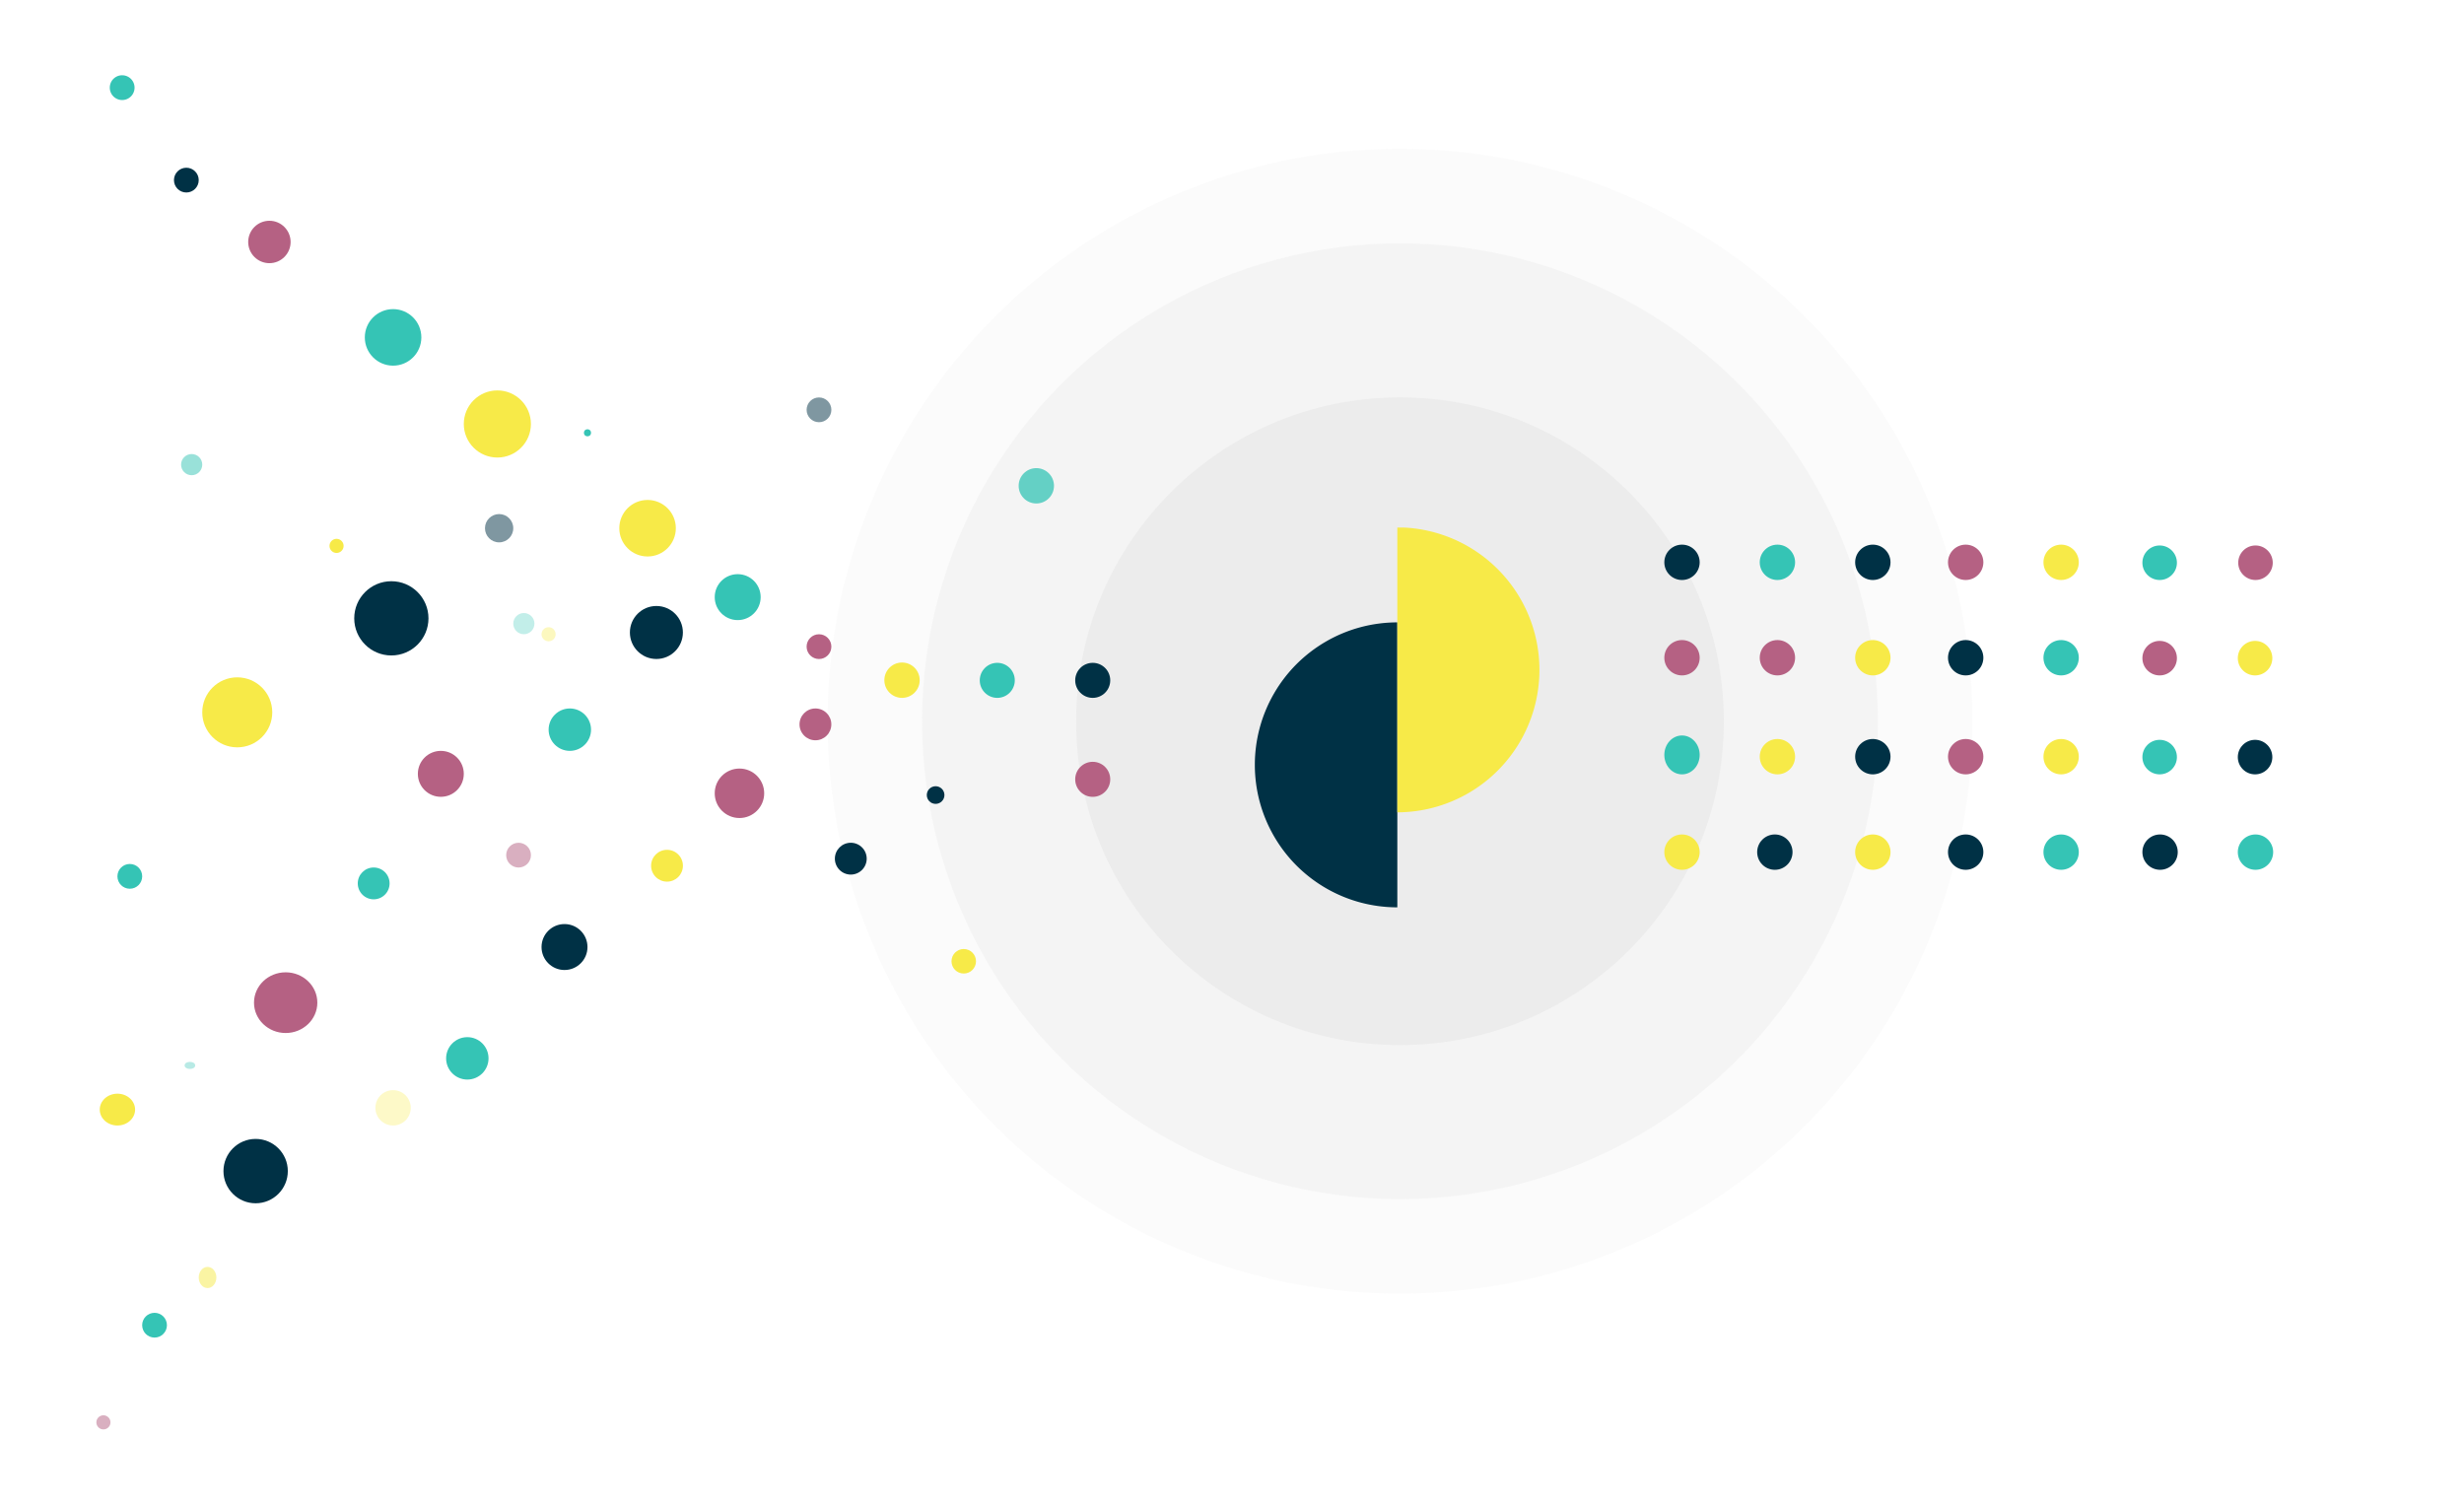 <svg id="Layer_1" data-name="Layer 1" xmlns="http://www.w3.org/2000/svg" viewBox="0 0 768 469"><defs><style>.cls-1,.cls-2,.cls-3{fill:#e5e5e5;}.cls-1{fill-opacity:0.15;}.cls-13,.cls-2,.cls-7{fill-opacity:0.3;}.cls-12,.cls-15,.cls-16,.cls-3,.cls-6{fill-opacity:0.5;}.cls-4,.cls-5,.cls-6,.cls-7{fill:#f7ea48;}.cls-11,.cls-5{fill-opacity:0.35;}.cls-11,.cls-12,.cls-13,.cls-8,.cls-9{fill:#35c4b5;}.cls-9{fill-opacity:0.75;}.cls-10,.cls-16{fill:#003145;}.cls-14,.cls-15{fill:#b56183;}.cls-17{fill:none;}</style></defs><circle class="cls-1" cx="436.36" cy="224.8" r="178.42"/><circle class="cls-2" cx="436.36" cy="224.8" r="148.96"/><circle class="cls-3" cx="436.36" cy="224.8" r="100.94"/><circle class="cls-4" cx="73.95" cy="222.03" r="10.91"/><circle class="cls-4" cx="104.9" cy="170.15" r="2.2"/><circle class="cls-5" cx="170.99" cy="197.69" r="2.2"/><ellipse class="cls-6" cx="64.69" cy="398.18" rx="2.75" ry="3.3"/><circle class="cls-7" cx="122.52" cy="345.3" r="5.51"/><ellipse class="cls-4" cx="36.6" cy="345.85" rx="5.51" ry="4.96"/><circle class="cls-4" cx="155.02" cy="132.15" r="10.46"/><circle class="cls-4" cx="201.84" cy="164.64" r="8.81"/><circle class="cls-8" cx="145.66" cy="329.88" r="6.61"/><circle class="cls-8" cx="122.52" cy="105.16" r="8.81"/><circle class="cls-8" cx="177.61" cy="227.43" r="6.61"/><circle class="cls-9" cx="323.01" cy="151.42" r="5.51"/><circle class="cls-8" cx="229.93" cy="186.12" r="7.16"/><circle class="cls-8" cx="310.84" cy="212.06" r="5.46"/><circle class="cls-4" cx="281.15" cy="212.01" r="5.51"/><circle class="cls-10" cx="340.59" cy="212.06" r="5.46"/><circle class="cls-8" cx="40.46" cy="273.15" r="3.86"/><path class="cls-8" d="M38.08,23.46a3.86,3.86,0,1,1-3.86,3.85A3.85,3.85,0,0,1,38.08,23.46Z"/><ellipse class="cls-11" cx="59.19" cy="332.08" rx="1.65" ry="1.1"/><circle class="cls-8" cx="183.11" cy="134.9" r="1.1"/><circle class="cls-8" cx="48.17" cy="413.05" r="3.86"/><circle class="cls-12" cx="59.74" cy="144.82" r="3.3"/><circle class="cls-13" cx="163.28" cy="194.38" r="3.3"/><circle class="cls-14" cx="137.4" cy="241.2" r="7.16"/><circle class="cls-14" cx="255.27" cy="201.55" r="3.86"/><ellipse class="cls-14" cx="89.04" cy="312.52" rx="9.87" ry="9.46"/><circle class="cls-14" cx="83.97" cy="75.42" r="6.61"/><circle class="cls-15" cx="161.63" cy="266.54" r="3.86"/><circle class="cls-14" cx="340.59" cy="242.91" r="5.46"/><circle class="cls-4" cx="554" cy="235.85" r="5.51"/><circle class="cls-8" cx="554" cy="175.27" r="5.51"/><circle class="cls-10" cx="524.26" cy="175.27" r="5.51"/><ellipse class="cls-8" cx="524.26" cy="235.3" rx="5.51" ry="6.06"/><circle class="cls-10" cx="583.74" cy="175.27" r="5.51"/><circle class="cls-10" cx="583.74" cy="235.85" r="5.51"/><circle class="cls-14" cx="524.26" cy="205.01" r="5.51"/><circle class="cls-14" cx="554" cy="205.01" r="5.51"/><circle class="cls-14" cx="612.68" cy="175.27" r="5.51"/><circle class="cls-14" cx="612.68" cy="235.85" r="5.51"/><circle class="cls-4" cx="583.74" cy="205.01" r="5.51"/><circle class="cls-4" cx="583.74" cy="265.6" r="5.51"/><circle class="cls-4" cx="642.43" cy="175.27" r="5.51"/><circle class="cls-4" cx="642.43" cy="235.85" r="5.51"/><circle class="cls-8" cx="673.14" cy="175.4" r="5.38"/><circle class="cls-14" cx="703.01" cy="175.4" r="5.38"/><circle class="cls-8" cx="673.14" cy="235.98" r="5.38"/><circle class="cls-10" cx="612.68" cy="205.01" r="5.51"/><circle class="cls-10" cx="612.68" cy="265.6" r="5.51"/><circle class="cls-4" cx="524.26" cy="265.6" r="5.51"/><circle class="cls-10" cx="553.2" cy="265.6" r="5.51"/><circle class="cls-10" cx="702.88" cy="235.98" r="5.38"/><circle class="cls-8" cx="642.43" cy="205.01" r="5.51"/><circle class="cls-8" cx="642.43" cy="265.6" r="5.51"/><circle class="cls-10" cx="673.27" cy="265.6" r="5.51"/><circle class="cls-8" cx="703.01" cy="265.6" r="5.51"/><circle class="cls-14" cx="673.14" cy="205.14" r="5.38"/><circle class="cls-4" cx="702.88" cy="205.14" r="5.38"/><circle class="cls-4" cx="207.9" cy="269.84" r="4.96"/><circle class="cls-4" cx="300.39" cy="299.62" r="3.82"/><circle class="cls-10" cx="265.18" cy="267.64" r="4.96"/><circle class="cls-10" cx="121.98" cy="192.73" r="11.57"/><circle class="cls-10" cx="204.59" cy="197.14" r="8.26"/><circle class="cls-16" cx="155.57" cy="164.64" r="4.41"/><circle class="cls-16" cx="255.27" cy="127.74" r="3.86"/><circle class="cls-10" cx="175.95" cy="295.18" r="7.16"/><circle class="cls-10" cx="79.68" cy="365.02" r="10.03"/><circle class="cls-14" cx="230.48" cy="247.26" r="7.71"/><circle class="cls-8" cx="116.47" cy="275.35" r="4.96"/><circle class="cls-10" cx="58.08" cy="56.14" r="3.86"/><circle class="cls-14" cx="254.16" cy="225.78" r="4.96"/><circle class="cls-10" cx="291.62" cy="247.81" r="2.75"/><circle class="cls-15" cx="32.2" cy="443.34" r="2.2" transform="translate(-1.28 0.09) rotate(-0.17)"/><path class="cls-10" d="M435.53,282.81a44.41,44.41,0,1,1,0-88.82Z"/><path class="cls-4" d="M437.72,164.44a44.41,44.41,0,0,1-2.19,88.76V164.44Z"/><rect class="cls-17" x="632.32" y="345.85" width="212.33" height="48.99"/><rect class="cls-17" x="632.32" y="345.85" width="212.33" height="48.99"/></svg>